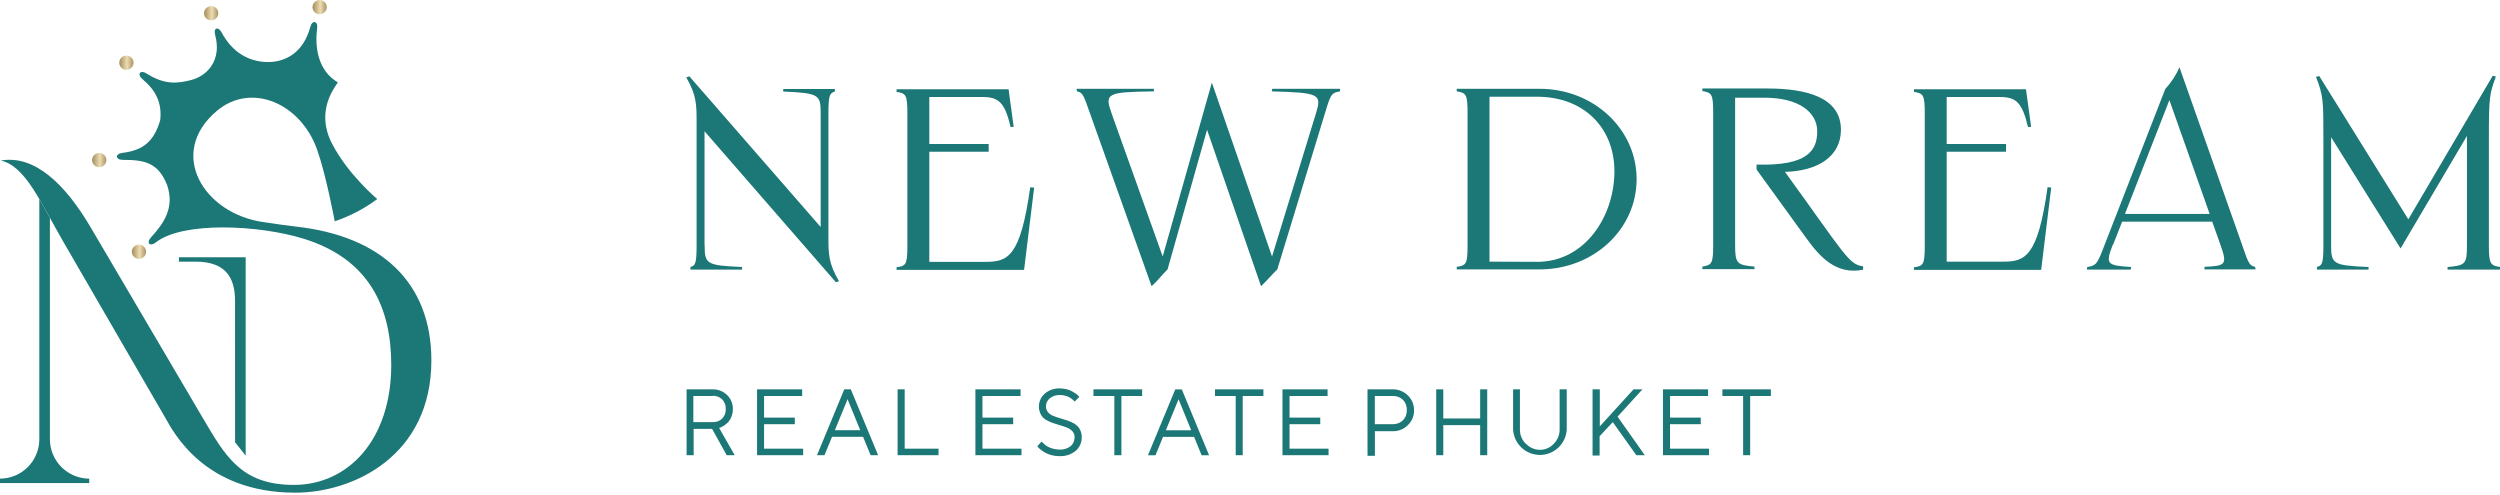 <?xml version="1.0" encoding="UTF-8"?> <svg xmlns="http://www.w3.org/2000/svg" width="283" height="56" viewBox="0 0 283 56" fill="none"> <path fill-rule="evenodd" clip-rule="evenodd" d="M37.891 25.051C39.619 24.469 41.244 23.619 42.707 22.532C42.707 22.532 39.413 19.796 37.577 16.241C35.74 12.685 37.751 10.07 38.246 9.331C36.115 8.067 35.59 5.595 35.904 3.19C36.015 2.364 35.346 2.227 35.132 3.036C34.312 6.097 32.122 7.147 29.981 7.013C28.105 6.896 26.302 5.936 25.098 3.692C24.707 2.953 24.131 3.14 24.352 3.946C25.131 6.802 23.479 8.582 21.656 9.053C20.111 9.455 18.646 9.632 16.579 8.314C15.877 7.863 15.472 8.411 16.114 8.946C17.673 10.254 18.342 11.652 18.138 13.585C17.452 15.967 16.248 17.023 13.843 17.308C13.011 17.408 13.051 18.09 13.887 18.097C16.312 18.097 17.934 18.358 18.947 21.034C19.763 23.572 18.522 25.298 17.084 26.883C16.522 27.502 16.977 27.964 17.633 27.445C20.696 25.034 29.279 25.469 34.299 27C41.834 29.302 44.289 34.83 44.289 41.315C44.289 49.781 39.413 54.891 33.269 54.891C27.279 54.891 25.503 51.62 22.931 47.272L10.311 25.817C7.378 20.803 3.9 17.505 0.087 18.174C2.89 18.783 4.595 22.93 7.234 27.485L18.736 47.336C19.589 48.811 23.061 55.771 33.413 55.771C40.035 55.771 48.831 51.577 48.831 40.8C48.831 31.907 43.065 26.723 33.57 25.659C32.476 25.535 31.061 25.325 29.867 25.148C23.041 24.211 18.874 17.331 24.546 12.552C28.433 9.277 34.038 11.672 35.901 16.95C36.931 19.863 37.891 25.051 37.891 25.051Z" fill="#1C7777"></path> <path fill-rule="evenodd" clip-rule="evenodd" d="M15.796 27.693C15.955 27.706 16.107 27.766 16.232 27.865C16.357 27.964 16.449 28.098 16.498 28.25C16.546 28.402 16.549 28.565 16.505 28.718C16.461 28.872 16.372 29.009 16.251 29.111C16.129 29.215 15.979 29.279 15.821 29.297C15.663 29.315 15.502 29.286 15.361 29.212C15.219 29.139 15.102 29.026 15.025 28.886C14.948 28.747 14.914 28.587 14.927 28.429C14.946 28.216 15.047 28.02 15.21 27.882C15.373 27.744 15.584 27.676 15.796 27.693Z" fill="url(#paint0_linear_181_51)"></path> <path fill-rule="evenodd" clip-rule="evenodd" d="M11.302 17.318C11.46 17.332 11.611 17.392 11.736 17.492C11.86 17.591 11.952 17.725 12 17.877C12.048 18.029 12.05 18.192 12.006 18.345C11.962 18.498 11.873 18.634 11.751 18.737C11.63 18.84 11.48 18.904 11.322 18.922C11.163 18.94 11.003 18.91 10.862 18.837C10.72 18.764 10.604 18.65 10.527 18.511C10.449 18.372 10.415 18.212 10.429 18.054C10.437 17.948 10.467 17.845 10.516 17.751C10.564 17.657 10.631 17.573 10.712 17.505C10.793 17.436 10.887 17.384 10.988 17.352C11.089 17.32 11.196 17.309 11.302 17.318Z" fill="url(#paint1_linear_181_51)"></path> <path fill-rule="evenodd" clip-rule="evenodd" d="M14.375 6.297C14.534 6.31 14.685 6.37 14.81 6.47C14.935 6.569 15.028 6.703 15.076 6.855C15.125 7.007 15.127 7.17 15.084 7.323C15.04 7.476 14.951 7.613 14.829 7.716C14.708 7.819 14.558 7.884 14.4 7.902C14.241 7.92 14.081 7.89 13.939 7.817C13.797 7.744 13.681 7.63 13.603 7.491C13.526 7.351 13.492 7.192 13.505 7.033C13.523 6.82 13.625 6.623 13.788 6.485C13.951 6.347 14.162 6.28 14.375 6.297Z" fill="url(#paint2_linear_181_51)"></path> <path fill-rule="evenodd" clip-rule="evenodd" d="M23.971 0.692C24.13 0.705 24.281 0.765 24.406 0.864C24.531 0.963 24.623 1.097 24.672 1.249C24.721 1.401 24.723 1.564 24.679 1.717C24.635 1.871 24.547 2.007 24.425 2.11C24.303 2.213 24.154 2.278 23.995 2.296C23.837 2.314 23.677 2.285 23.535 2.211C23.393 2.138 23.276 2.025 23.199 1.885C23.122 1.746 23.088 1.586 23.101 1.428C23.119 1.215 23.221 1.018 23.384 0.88C23.547 0.742 23.758 0.674 23.971 0.692Z" fill="url(#paint3_linear_181_51)"></path> <path fill-rule="evenodd" clip-rule="evenodd" d="M36.249 0.003C36.408 0.016 36.559 0.076 36.684 0.175C36.809 0.274 36.901 0.408 36.95 0.56C36.999 0.712 37.001 0.875 36.957 1.028C36.913 1.182 36.825 1.318 36.703 1.421C36.581 1.524 36.432 1.589 36.273 1.607C36.115 1.625 35.955 1.596 35.813 1.522C35.671 1.449 35.554 1.336 35.477 1.196C35.4 1.057 35.366 0.897 35.379 0.739C35.397 0.526 35.499 0.329 35.662 0.191C35.825 0.053 36.036 -0.015 36.249 0.003Z" fill="url(#paint4_linear_181_51)"></path> <path fill-rule="evenodd" clip-rule="evenodd" d="M4.452 22.522L5.649 24.649V49.734C5.653 50.913 6.124 52.042 6.958 52.876C7.792 53.709 8.922 54.179 10.101 54.182V54.684H0V54.182C1.179 54.179 2.309 53.709 3.143 52.876C3.977 52.042 4.447 50.913 4.452 49.734V22.522Z" fill="#1C7777"></path> <path fill-rule="evenodd" clip-rule="evenodd" d="M26.61 50.065L27.81 51.58V29.121H20.255V29.619H22.158C25.71 29.619 26.606 31.626 26.606 34.068L26.61 50.065Z" fill="#1C7777"></path> <path fill-rule="evenodd" clip-rule="evenodd" d="M79.752 27.741V14.858L94.625 31.95L94.973 31.831C93.776 29.786 93.776 28.764 93.776 26.691V12.848C93.776 10.712 93.95 10.538 94.507 10.364V10.072H88.663V10.364C92.726 10.538 92.9 10.712 92.9 12.848V25.696L78.034 8.639L77.686 8.758C78.855 10.803 78.855 11.825 78.855 13.87V27.741C78.855 29.877 78.709 30.051 78.159 30.224V30.517H84.003V30.224C79.94 30.051 79.766 29.877 79.766 27.741H79.752ZM116.62 21.202C115.514 29.146 114.054 29.64 111.57 29.64H105.198V17.175H111.918V16.298H105.198V10.983H111.215C113.003 10.983 113.734 11.533 114.401 14.371H114.749L114.172 10.107H101.491V10.399C102.569 10.573 102.715 10.747 102.715 12.883V27.776C102.715 29.939 102.569 30.113 101.491 30.259V30.552H115.925L117.066 21.237L116.62 21.202ZM148.96 12.855L143.993 29.035L137.183 9.349L131.618 29.035L125.858 12.91C125.01 10.545 125.246 10.427 130.623 10.344V10.051H121.858L121.914 10.344C122.408 10.455 122.61 10.573 123.111 12.062L130.359 32.395C130.999 31.845 131.583 31.052 132.168 30.496L136.64 14.691L142.748 32.395C143.444 31.755 143.972 31.08 144.591 30.496L150.226 12.034C150.671 10.643 150.817 10.49 151.694 10.344V10.051H144.021L143.965 10.344C149.426 10.49 149.635 10.664 148.96 12.855ZM164.904 30.204V30.496H174.281C180.416 30.496 185.265 25.939 185.265 20.277C185.265 14.615 180.395 10.051 174.281 10.051H164.904V10.344C165.982 10.517 166.128 10.691 166.128 12.827V27.72C166.128 29.884 165.982 30.058 164.904 30.204ZM168.611 29.619V10.949H173.989C179.366 10.949 182.753 14.538 182.753 19.387C182.753 24.444 179.449 29.64 174.016 29.64L168.611 29.619ZM198.843 18.608V19.192L204.54 27.052C206.029 29.098 207.873 31.143 210.905 30.531V30.148C209.271 29.946 208.86 28.833 202.057 19.456C205.827 19.366 208.394 17.675 208.394 14.691C208.394 10.983 204.422 10.017 200.047 10.017H192.708V10.309C193.786 10.49 193.932 10.664 193.932 12.792V27.692C193.932 29.828 193.786 30.002 192.708 30.176V30.468H198.607V30.176C196.596 30.002 196.416 29.828 196.416 27.692V11.06H199.748C203.664 11.06 205.709 12.729 205.709 14.858C205.709 16.987 204.687 18.802 198.843 18.628V18.608ZM231.788 21.181C230.682 29.125 229.221 29.619 226.738 29.619H220.366V17.175H227.086V16.298H220.366V10.983H226.383C228.171 10.983 228.901 11.533 229.569 14.371H229.924L229.339 10.107H216.658V10.399C217.736 10.573 217.883 10.747 217.883 12.883V27.776C217.883 29.939 217.736 30.113 216.658 30.259V30.552H231.058L232.199 21.237L231.788 21.181ZM239.203 27.692L240.226 25.091H250.424L251.328 27.637C252.177 30.002 251.94 30.092 249.547 30.204V30.496H255.335L255.272 30.204C254.779 30.092 254.577 29.974 254.076 28.485L246.716 7.617C246.32 8.519 245.777 9.348 245.109 10.072L237.924 28.534C237.367 29.925 237.193 30.078 236.282 30.224L236.226 30.517H241.193L241.249 30.224C238.466 30.051 238.327 29.904 239.162 27.713L239.203 27.692ZM240.546 24.214L245.575 11.331L250.132 24.214H240.546ZM271.745 28.124L263.884 15.533V27.741C263.884 29.877 264.065 30.051 268.121 30.224V30.517H262.277V30.224C262.862 30.051 263.008 29.877 263.008 27.741V15.825C263.008 11.352 263.008 10.858 262.166 8.695L262.542 8.611L272.621 24.826L282.179 8.577L282.534 8.667C281.804 10.657 281.741 10.977 281.741 15.769V27.741C281.741 29.877 281.915 30.051 283 30.224V30.517H277.066V30.224C279.111 30.051 279.258 29.877 279.258 27.741V15.387L271.745 28.124Z" fill="#1C7777"></path> <path fill-rule="evenodd" clip-rule="evenodd" d="M77.686 44.074H80.664C80.966 44.066 81.267 44.118 81.549 44.228C81.831 44.338 82.088 44.503 82.305 44.714C82.518 44.921 82.686 45.169 82.798 45.443C82.911 45.717 82.965 46.011 82.959 46.307C82.963 46.608 82.906 46.906 82.792 47.184C82.706 47.413 82.576 47.623 82.41 47.803C82.271 47.942 82.12 48.068 81.957 48.179C81.84 48.265 81.711 48.335 81.575 48.387L81.408 48.443L83.168 51.532H82.263L80.608 48.547H78.521V51.532H77.721V44.074H77.686ZM80.664 44.826H78.486V47.782H80.664C80.863 47.797 81.063 47.768 81.25 47.698C81.437 47.629 81.607 47.52 81.748 47.378C81.89 47.237 81.999 47.067 82.069 46.88C82.138 46.693 82.167 46.493 82.152 46.293C82.164 46.094 82.134 45.895 82.064 45.709C81.995 45.522 81.887 45.351 81.749 45.208C81.605 45.071 81.434 44.964 81.248 44.895C81.061 44.826 80.862 44.795 80.664 44.805V44.826ZM86.5 50.787H90.917V51.532H85.7V44.074H90.806V44.826H86.493V47.274H89.971V48.019H86.493V50.801L86.5 50.787ZM97.379 48.7L95.946 45.187L94.507 48.7H97.379ZM97.699 49.445H94.186L93.331 51.532H92.482L95.571 44.074H96.315L99.404 51.532H98.555L97.699 49.445ZM106.242 51.532H101.609V44.074H102.409V50.787H106.242V51.532ZM111.215 50.787H115.633V51.532H110.415V44.074H115.528V44.826H111.215V47.274H114.694V48.019H111.215V50.801V50.787ZM121.65 49.507C121.655 49.27 121.576 49.038 121.427 48.853C121.268 48.669 121.068 48.524 120.843 48.429C120.586 48.325 120.323 48.234 120.057 48.158C119.772 48.074 119.479 47.984 119.194 47.886C118.92 47.795 118.656 47.674 118.408 47.525C118.162 47.38 117.96 47.17 117.824 46.919C117.621 46.535 117.554 46.092 117.633 45.664C117.713 45.236 117.934 44.848 118.262 44.561C118.746 44.15 119.367 43.939 120.001 43.97C120.262 43.971 120.521 44.003 120.773 44.067C120.984 44.125 121.187 44.206 121.378 44.311C121.53 44.392 121.677 44.483 121.817 44.582C121.919 44.652 122.013 44.733 122.095 44.826L122.178 44.923L121.65 45.459L121.58 45.382C121.521 45.316 121.456 45.255 121.385 45.201C121.284 45.117 121.174 45.042 121.059 44.979C120.913 44.897 120.756 44.836 120.592 44.798C120.4 44.742 120.201 44.714 120.001 44.714C119.579 44.692 119.163 44.826 118.833 45.09C118.697 45.198 118.587 45.336 118.512 45.492C118.438 45.649 118.4 45.821 118.401 45.994C118.394 46.232 118.473 46.464 118.624 46.648C118.777 46.835 118.976 46.979 119.201 47.066C119.46 47.174 119.725 47.267 119.994 47.344C120.279 47.42 120.572 47.511 120.857 47.608C121.129 47.706 121.392 47.827 121.643 47.97C121.884 48.121 122.085 48.329 122.227 48.575C122.382 48.861 122.459 49.182 122.45 49.507C122.456 49.799 122.397 50.089 122.276 50.355C122.156 50.621 121.978 50.856 121.754 51.044C121.236 51.461 120.582 51.672 119.918 51.636C119.61 51.636 119.304 51.597 119.006 51.518C118.763 51.455 118.53 51.362 118.311 51.239C118.141 51.142 117.978 51.033 117.824 50.912C117.712 50.834 117.611 50.74 117.525 50.634L117.427 50.516L117.914 49.973L117.991 50.071C118.065 50.149 118.144 50.224 118.227 50.293C118.351 50.398 118.484 50.491 118.624 50.572C118.804 50.663 118.992 50.735 119.187 50.787C119.429 50.857 119.68 50.892 119.932 50.892C120.384 50.919 120.83 50.783 121.191 50.509C121.336 50.386 121.451 50.233 121.528 50.059C121.605 49.886 121.642 49.697 121.636 49.507H121.65ZM123.806 44.074H129.288V44.826H126.943V51.532H126.144V44.826H123.778V44.074H123.806ZM134.846 48.707L133.413 45.194L131.973 48.707H134.846ZM135.173 49.452H131.653L130.804 51.538H129.949L133.037 44.081H133.781L136.87 51.538H136.021L135.173 49.452ZM137.538 44.074H143.019V44.826H140.675V51.532H139.882V44.826H137.538V44.074ZM145.976 50.787H150.393V51.532H145.176V44.074H150.282V44.826H145.976V47.274H149.454V48.019H145.976V50.801V50.787ZM154.831 44.074H157.655C157.974 44.069 158.29 44.127 158.585 44.247C158.881 44.366 159.149 44.544 159.374 44.77C159.599 44.986 159.777 45.247 159.896 45.536C160.016 45.824 160.075 46.134 160.069 46.446C160.076 46.758 160.018 47.068 159.899 47.355C159.779 47.643 159.6 47.902 159.374 48.116C159.151 48.343 158.885 48.522 158.59 48.642C158.296 48.761 157.98 48.819 157.662 48.812H155.638V51.594H154.803V44.074H154.831ZM157.655 44.826H155.631V48.019H157.655C157.869 48.027 158.082 47.992 158.282 47.915C158.482 47.839 158.664 47.722 158.817 47.573C158.964 47.421 159.079 47.24 159.153 47.041C159.227 46.842 159.26 46.63 159.248 46.419C159.259 46.206 159.226 45.993 159.152 45.794C159.078 45.594 158.964 45.411 158.817 45.257C158.662 45.111 158.479 44.998 158.28 44.924C158.08 44.85 157.868 44.817 157.655 44.826ZM162.58 51.532V44.074H163.38V47.372H167.554V44.074H168.354V51.532H167.554V48.123H163.38V51.532H162.58ZM172.736 50.224C172.937 50.443 173.181 50.618 173.453 50.737C173.725 50.857 174.019 50.919 174.316 50.919C174.613 50.923 174.908 50.862 175.18 50.742C175.453 50.622 175.696 50.446 175.895 50.224C176.107 50.012 176.275 49.759 176.387 49.48C176.5 49.202 176.554 48.903 176.549 48.603V44.074H177.355V48.603C177.318 49.383 176.982 50.119 176.417 50.658C175.851 51.197 175.1 51.497 174.319 51.497C173.538 51.497 172.787 51.197 172.222 50.658C171.656 50.119 171.32 49.383 171.283 48.603V44.074H172.055V48.603C172.049 48.903 172.104 49.202 172.216 49.48C172.328 49.759 172.496 50.012 172.709 50.224H172.736ZM181.084 48.283L184.917 44.074H185.926L183.108 47.163L186.197 51.532H185.237L182.566 47.782L181.077 49.382V51.566H180.277V44.074H181.098V48.283H181.084ZM189.049 50.787H193.466V51.532H188.249V44.074H193.355V44.826H189.049V47.274H192.527V48.019H189.049V50.801V50.787ZM194.976 44.074H200.464V44.826H198.12V51.532H197.32V44.826H194.976V44.074Z" fill="#1C7777"></path> <defs> <linearGradient id="paint0_linear_181_51" x1="13.934" y1="28.495" x2="16.86" y2="28.495" gradientUnits="userSpaceOnUse"> <stop stop-color="#ECDDB2"></stop> <stop offset="0.14" stop-color="#ECDDB2"></stop> <stop offset="0.26" stop-color="#6D5733"></stop> <stop offset="0.33" stop-color="#A2895A"></stop> <stop offset="0.64" stop-color="#ECDDB2"></stop> <stop offset="0.92" stop-color="#A2895A"></stop> <stop offset="1" stop-color="#71502A"></stop> </linearGradient> <linearGradient id="paint1_linear_181_51" x1="9.439" y1="18.124" x2="12.362" y2="18.124" gradientUnits="userSpaceOnUse"> <stop stop-color="#ECDDB2"></stop> <stop offset="0.14" stop-color="#ECDDB2"></stop> <stop offset="0.26" stop-color="#6D5733"></stop> <stop offset="0.33" stop-color="#A2895A"></stop> <stop offset="0.64" stop-color="#ECDDB2"></stop> <stop offset="0.92" stop-color="#A2895A"></stop> <stop offset="1" stop-color="#71502A"></stop> </linearGradient> <linearGradient id="paint2_linear_181_51" x1="12.512" y1="7.1" x2="15.435" y2="7.1" gradientUnits="userSpaceOnUse"> <stop stop-color="#ECDDB2"></stop> <stop offset="0.14" stop-color="#ECDDB2"></stop> <stop offset="0.26" stop-color="#6D5733"></stop> <stop offset="0.33" stop-color="#A2895A"></stop> <stop offset="0.64" stop-color="#ECDDB2"></stop> <stop offset="0.92" stop-color="#A2895A"></stop> <stop offset="1" stop-color="#71502A"></stop> </linearGradient> <linearGradient id="paint3_linear_181_51" x1="22.108" y1="1.494" x2="25.034" y2="1.494" gradientUnits="userSpaceOnUse"> <stop stop-color="#ECDDB2"></stop> <stop offset="0.14" stop-color="#ECDDB2"></stop> <stop offset="0.26" stop-color="#6D5733"></stop> <stop offset="0.33" stop-color="#A2895A"></stop> <stop offset="0.64" stop-color="#ECDDB2"></stop> <stop offset="0.92" stop-color="#A2895A"></stop> <stop offset="1" stop-color="#71502A"></stop> </linearGradient> <linearGradient id="paint4_linear_181_51" x1="34.386" y1="0.805" x2="37.312" y2="0.805" gradientUnits="userSpaceOnUse"> <stop stop-color="#ECDDB2"></stop> <stop offset="0.14" stop-color="#ECDDB2"></stop> <stop offset="0.26" stop-color="#6D5733"></stop> <stop offset="0.33" stop-color="#A2895A"></stop> <stop offset="0.64" stop-color="#ECDDB2"></stop> <stop offset="0.92" stop-color="#A2895A"></stop> <stop offset="1" stop-color="#71502A"></stop> </linearGradient> </defs> </svg> 